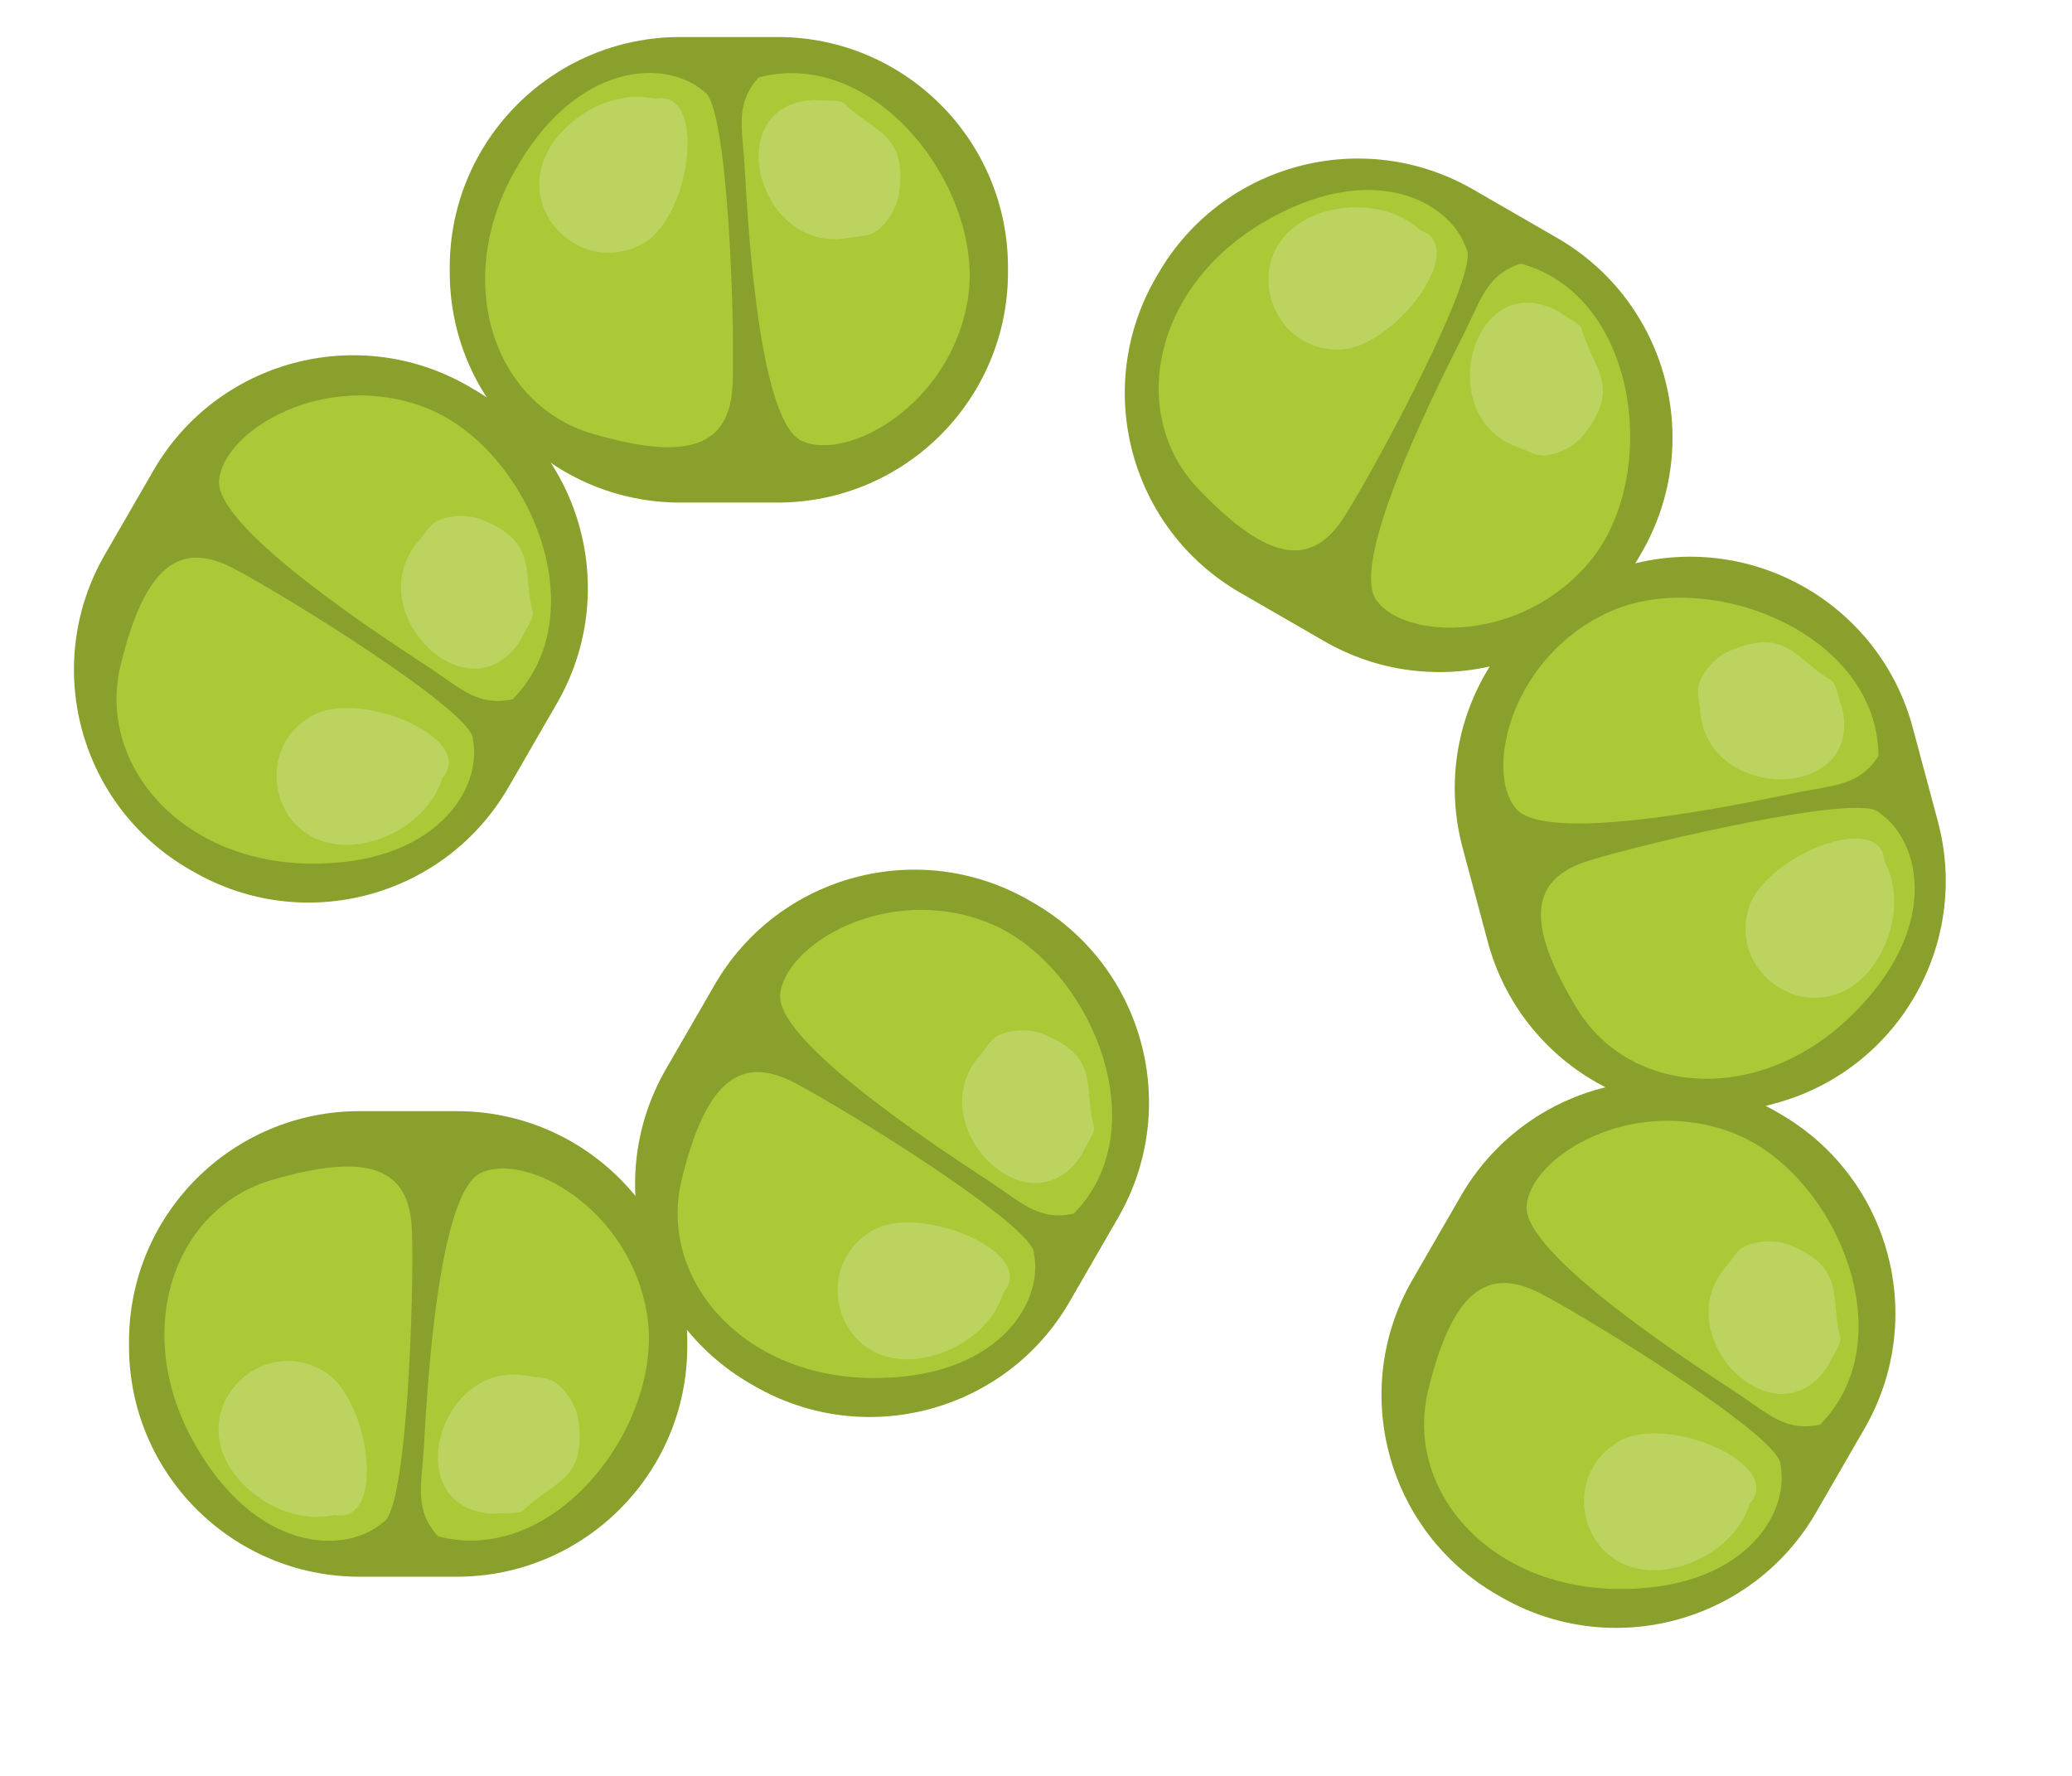 <svg height="48" width="56" xmlns:xlink="http://www.w3.org/1999/xlink" xmlns="http://www.w3.org/2000/svg">
	<path fill-rule="evenodd" d="M6.232 0L8.857 0C12.299 0 15.088 2.789 15.088 6.229L15.088 6.357C15.088 9.797 12.299 12.584 8.857 12.584L6.232 12.584C2.79 12.584 0 9.797 0 6.357L0 6.229C0 2.789 2.79 0 6.232 0" transform="translate(12.155 1)" fill="#89A02C"></path>
	<path fill-rule="evenodd" d="M5.919 0.505C4.891 -0.394 2.449 -0.33 0.78 2.687C-0.891 5.706 0.265 8.98 2.9 9.751C5.534 10.522 6.626 10.071 6.69 8.402C6.754 6.733 6.562 0.825 5.919 0.505" transform="translate(13.111 1.972)" fill="#ABC837"></path>
	<path fill-rule="evenodd" d="M0.463 0.114C-0.18 0.821 0.014 1.462 0.078 2.49C0.142 3.518 0.399 9.36 1.619 9.937C2.841 10.516 5.667 8.974 6.117 6.085C6.566 3.196 3.675 -0.721 0.463 0.114" transform="translate(20.045 1.977)" fill="#ABC837"></path>
	<path fill-rule="evenodd" d="M3.138 0.053C2.257 -0.145 1.321 0.232 0.697 0.856C-1.139 2.69 1.031 5.028 2.85 3.937C4.108 3.183 4.539 -0.227 3.138 0.053" transform="translate(14.575 2.617)" fill="#BCD35F"></path>
	<path fill-rule="evenodd" d="M1.513 0C-1.111 0.1 -0.011 4.215 2.445 3.724C2.672 3.679 2.947 3.7 3.152 3.564C3.478 3.346 3.739 2.915 3.794 2.537C4.03 0.885 3.099 0.879 2.317 0.096C2.192 -0.029 1.699 0.038 1.513 0" transform="translate(20.504 2.701)" fill="#BCD35F"></path>
	<path fill-rule="evenodd" d="M9.413 0.835L11.686 2.147C14.667 3.866 15.688 7.675 13.967 10.654L13.903 10.766C12.182 13.744 8.37 14.765 5.389 13.045L3.117 11.734C0.136 10.014 -0.885 6.205 0.836 3.226L0.901 3.115C2.621 0.136 6.433 -0.884 9.413 0.835" transform="translate(30.4 4.285)" fill="#89A02C"></path>
	<path fill-rule="evenodd" d="M8.316 1.586C7.876 0.294 5.73 -0.87 2.773 0.909C-0.183 2.688 -0.82 6.101 1.076 8.085C2.971 10.068 4.142 10.224 5.033 8.811C5.923 7.397 8.713 2.186 8.316 1.586" transform="translate(31.315 5.134)" fill="#ABC837"></path>
	<path fill-rule="evenodd" d="M4.05 0C3.14 0.291 2.986 0.943 2.527 1.864C2.069 2.786 -0.631 7.976 0.137 9.086C0.904 10.196 4.124 10.274 5.958 7.997C7.794 5.719 7.25 0.882 4.05 0" transform="translate(37.054 7.125)" fill="#ABC837"></path>
	<path fill-rule="evenodd" d="M4.112 0.628C3.447 0.016 2.449 -0.125 1.596 0.103C-0.912 0.775 -0.202 3.883 1.918 3.848C3.385 3.822 5.465 1.086 4.112 0.628" transform="translate(34.282 5.601)" fill="#BCD35F"></path>
	<path fill-rule="evenodd" d="M2.379 0.227C0.057 -1 -1.05 3.115 1.323 3.917C1.542 3.991 1.771 4.147 2.015 4.131C2.407 4.106 2.85 3.863 3.085 3.562C4.117 2.25 3.313 1.78 3.027 0.711C2.981 0.541 2.521 0.351 2.379 0.227" transform="translate(39.726 8.181)" fill="#BCD35F"></path>
	<path fill-rule="evenodd" d="M13.056 7.151L12.377 4.618C11.486 1.295 8.069 -0.676 4.745 0.214L4.62 0.247C1.296 1.137 -0.678 4.553 0.214 7.875L0.892 10.408C1.784 13.731 5.201 15.703 8.526 14.813L8.65 14.779C11.974 13.888 13.947 10.474 13.056 7.151" transform="translate(39.318 15.047)" fill="#89A02C"></path>
	<path fill-rule="evenodd" d="M9.135 0.125C10.27 0.884 10.84 3.257 8.355 5.651C5.871 8.045 2.407 7.776 0.979 5.432C-0.447 3.089 -0.295 1.918 1.302 1.425C2.899 0.931 8.658 -0.413 9.135 0.125" transform="translate(41.646 21.835)" fill="#ABC837"></path>
	<path fill-rule="evenodd" d="M10.14 4.278C9.624 5.081 8.953 5.061 7.944 5.266C6.934 5.469 1.221 6.733 0.346 5.705C-0.529 4.675 0.229 1.548 2.906 0.366C5.582 -0.816 10.116 0.961 10.14 4.278" transform="translate(40.63 16.155)" fill="#ABC837"></path>
	<path fill-rule="evenodd" d="M3.758 0.617C4.178 1.417 4.056 2.418 3.614 3.182C2.316 5.43 -0.505 3.94 0.078 1.902C0.482 0.491 3.666 -0.807 3.758 0.617" transform="translate(47.177 22.664)" fill="#BCD35F"></path>
	<path fill-rule="evenodd" d="M3.9 1.775C4.483 4.334 0.221 4.339 0.059 1.84C0.044 1.61 -0.047 1.349 0.032 1.116C0.158 0.744 0.505 0.38 0.858 0.23C2.394 -0.425 2.639 0.472 3.599 1.025C3.751 1.113 3.816 1.606 3.9 1.775" transform="translate(45.89 17.359)" fill="#BCD35F"></path>
	<path fill-rule="evenodd" d="M11.742 11.679L13.054 9.407C14.774 6.429 13.753 2.619 10.772 0.9L10.662 0.836C7.681 -0.885 3.869 0.136 2.148 3.115L0.836 5.386C-0.885 8.365 0.136 12.174 3.117 13.894L3.229 13.959C6.21 15.678 10.021 14.657 11.742 11.679" transform="translate(37.338 29.206)" fill="#89A02C"></path>
	<path fill-rule="evenodd" d="M9.633 4.912C9.898 6.251 8.622 8.332 5.171 8.269C1.721 8.206 -0.538 5.568 0.111 2.903C0.761 0.237 1.696 -0.483 3.175 0.296C4.653 1.075 9.676 4.196 9.633 4.912" transform="translate(38.488 34.678)" fill="#ABC837"></path>
	<path fill-rule="evenodd" d="M7.937 8.212C7.003 8.415 6.544 7.926 5.685 7.357C4.828 6.789 -0.108 3.644 0.002 2.299C0.112 0.954 2.861 -0.723 5.589 0.332C8.318 1.388 10.266 5.849 7.937 8.212" transform="translate(41.257 30.293)" fill="#ABC837"></path>
	<path fill-rule="evenodd" d="M4.484 1.892C4.214 2.754 3.421 3.376 2.568 3.604C0.059 4.276 -0.881 1.229 0.973 0.201C2.257 -0.512 5.427 0.82 4.484 1.892" transform="translate(42.812 38.742)" fill="#BCD35F"></path>
	<path fill-rule="evenodd" d="M3.244 3.34C1.846 5.563 -1.172 2.553 0.483 0.672C0.635 0.499 0.756 0.249 0.975 0.14C1.328 -0.033 1.831 -0.044 2.186 0.098C3.736 0.72 3.276 1.528 3.563 2.597C3.608 2.768 3.305 3.161 3.244 3.34" transform="translate(46.176 33.552)" fill="#BCD35F"></path>
	<path fill-rule="evenodd" d="M11.742 11.679L13.054 9.407C14.774 6.429 13.753 2.619 10.772 0.9L10.662 0.836C7.681 -0.885 3.869 0.136 2.148 3.115L0.836 5.386C-0.885 8.365 0.136 12.174 3.117 13.894L3.229 13.959C6.21 15.678 10.021 14.657 11.742 11.679" transform="translate(1.999 9.602)" fill="#89A02C"></path>
	<path fill-rule="evenodd" d="M9.633 4.912C9.898 6.251 8.622 8.332 5.171 8.269C1.721 8.206 -0.538 5.568 0.111 2.903C0.761 0.237 1.696 -0.483 3.175 0.296C4.653 1.075 9.676 4.196 9.633 4.912" transform="translate(3.149 15.073)" fill="#ABC837"></path>
	<path fill-rule="evenodd" d="M7.937 8.212C7.003 8.415 6.544 7.926 5.685 7.357C4.828 6.789 -0.108 3.644 0.002 2.299C0.112 0.954 2.861 -0.723 5.589 0.332C8.318 1.388 10.266 5.849 7.937 8.212" transform="translate(5.918 10.688)" fill="#ABC837"></path>
	<path fill-rule="evenodd" d="M4.484 1.892C4.214 2.754 3.421 3.376 2.568 3.604C0.059 4.276 -0.881 1.229 0.973 0.201C2.257 -0.512 5.427 0.82 4.484 1.892" transform="translate(7.473 19.137)" fill="#BCD35F"></path>
	<path fill-rule="evenodd" d="M3.244 3.34C1.846 5.563 -1.172 2.553 0.483 0.672C0.635 0.499 0.756 0.249 0.975 0.14C1.328 -0.033 1.831 -0.044 2.186 0.098C3.736 0.72 3.276 1.528 3.563 2.597C3.608 2.768 3.305 3.161 3.244 3.34" transform="translate(10.837 13.947)" fill="#BCD35F"></path>
	<path fill-rule="evenodd" d="M11.742 11.679L13.054 9.407C14.774 6.429 13.753 2.619 10.772 0.9L10.662 0.836C7.681 -0.885 3.869 0.136 2.148 3.115L0.836 5.386C-0.885 8.365 0.136 12.174 3.117 13.894L3.229 13.959C6.21 15.678 10.021 14.657 11.742 11.679" transform="translate(17.165 23.506)" fill="#89A02C"></path>
	<path fill-rule="evenodd" d="M9.633 4.912C9.898 6.251 8.622 8.332 5.171 8.269C1.721 8.206 -0.538 5.568 0.111 2.903C0.761 0.237 1.696 -0.483 3.175 0.296C4.653 1.075 9.676 4.196 9.633 4.912" transform="translate(18.314 28.977)" fill="#ABC837"></path>
	<path fill-rule="evenodd" d="M7.937 8.212C7.003 8.415 6.544 7.926 5.685 7.357C4.828 6.789 -0.108 3.644 0.002 2.299C0.112 0.954 2.861 -0.723 5.589 0.332C8.318 1.388 10.266 5.849 7.937 8.212" transform="translate(21.083 24.592)" fill="#ABC837"></path>
	<path fill-rule="evenodd" d="M4.484 1.892C4.214 2.754 3.421 3.376 2.568 3.604C0.059 4.276 -0.881 1.229 0.973 0.201C2.257 -0.512 5.427 0.82 4.484 1.892" transform="translate(22.638 33.041)" fill="#BCD35F"></path>
	<path fill-rule="evenodd" d="M3.244 3.34C1.846 5.563 -1.172 2.553 0.483 0.672C0.635 0.499 0.756 0.249 0.975 0.14C1.328 -0.033 1.831 -0.044 2.186 0.098C3.736 0.72 3.276 1.528 3.563 2.597C3.608 2.768 3.305 3.161 3.244 3.34" transform="translate(26.003 27.851)" fill="#BCD35F"></path>
	<path fill-rule="evenodd" d="M6.232 12.584L8.857 12.584C12.299 12.584 15.088 9.796 15.088 6.356L15.088 6.227C15.088 2.788 12.299 0 8.857 0L6.232 0C2.79 0 0 2.788 0 6.227L0 6.356C0 9.796 2.79 12.584 6.232 12.584" transform="translate(3.487 30.033)" fill="#89A02C"></path>
	<path fill-rule="evenodd" d="M5.919 9.611C4.891 10.51 2.449 10.446 0.78 7.428C-0.891 4.41 0.265 1.136 2.9 0.365C5.534 -0.406 6.626 0.044 6.69 1.714C6.754 3.382 6.562 9.29 5.919 9.611" transform="translate(4.443 31.53)" fill="#ABC837"></path>
	<path fill-rule="evenodd" d="M0.463 9.944C-0.18 9.237 0.014 8.596 0.078 7.567C0.142 6.54 0.399 0.698 1.619 0.12C2.841 -0.458 5.667 1.083 6.117 3.973C6.566 6.862 3.675 10.778 0.463 9.944" transform="translate(11.376 31.582)" fill="#ABC837"></path>
	<path fill-rule="evenodd" d="M3.138 4.163C2.257 4.361 1.321 3.984 0.697 3.36C-1.139 1.526 1.031 -0.812 2.85 0.279C4.108 1.033 4.539 4.443 3.138 4.163" transform="translate(5.906 36.785)" fill="#BCD35F"></path>
	<path fill-rule="evenodd" d="M1.513 3.765C-1.111 3.665 -0.011 -0.45 2.445 0.041C2.672 0.086 2.947 0.065 3.152 0.201C3.478 0.419 3.739 0.85 3.794 1.228C4.03 2.88 3.099 2.886 2.317 3.669C2.192 3.793 1.699 3.727 1.513 3.765" transform="translate(11.836 37.151)" fill="#BCD35F"></path>
</svg>
